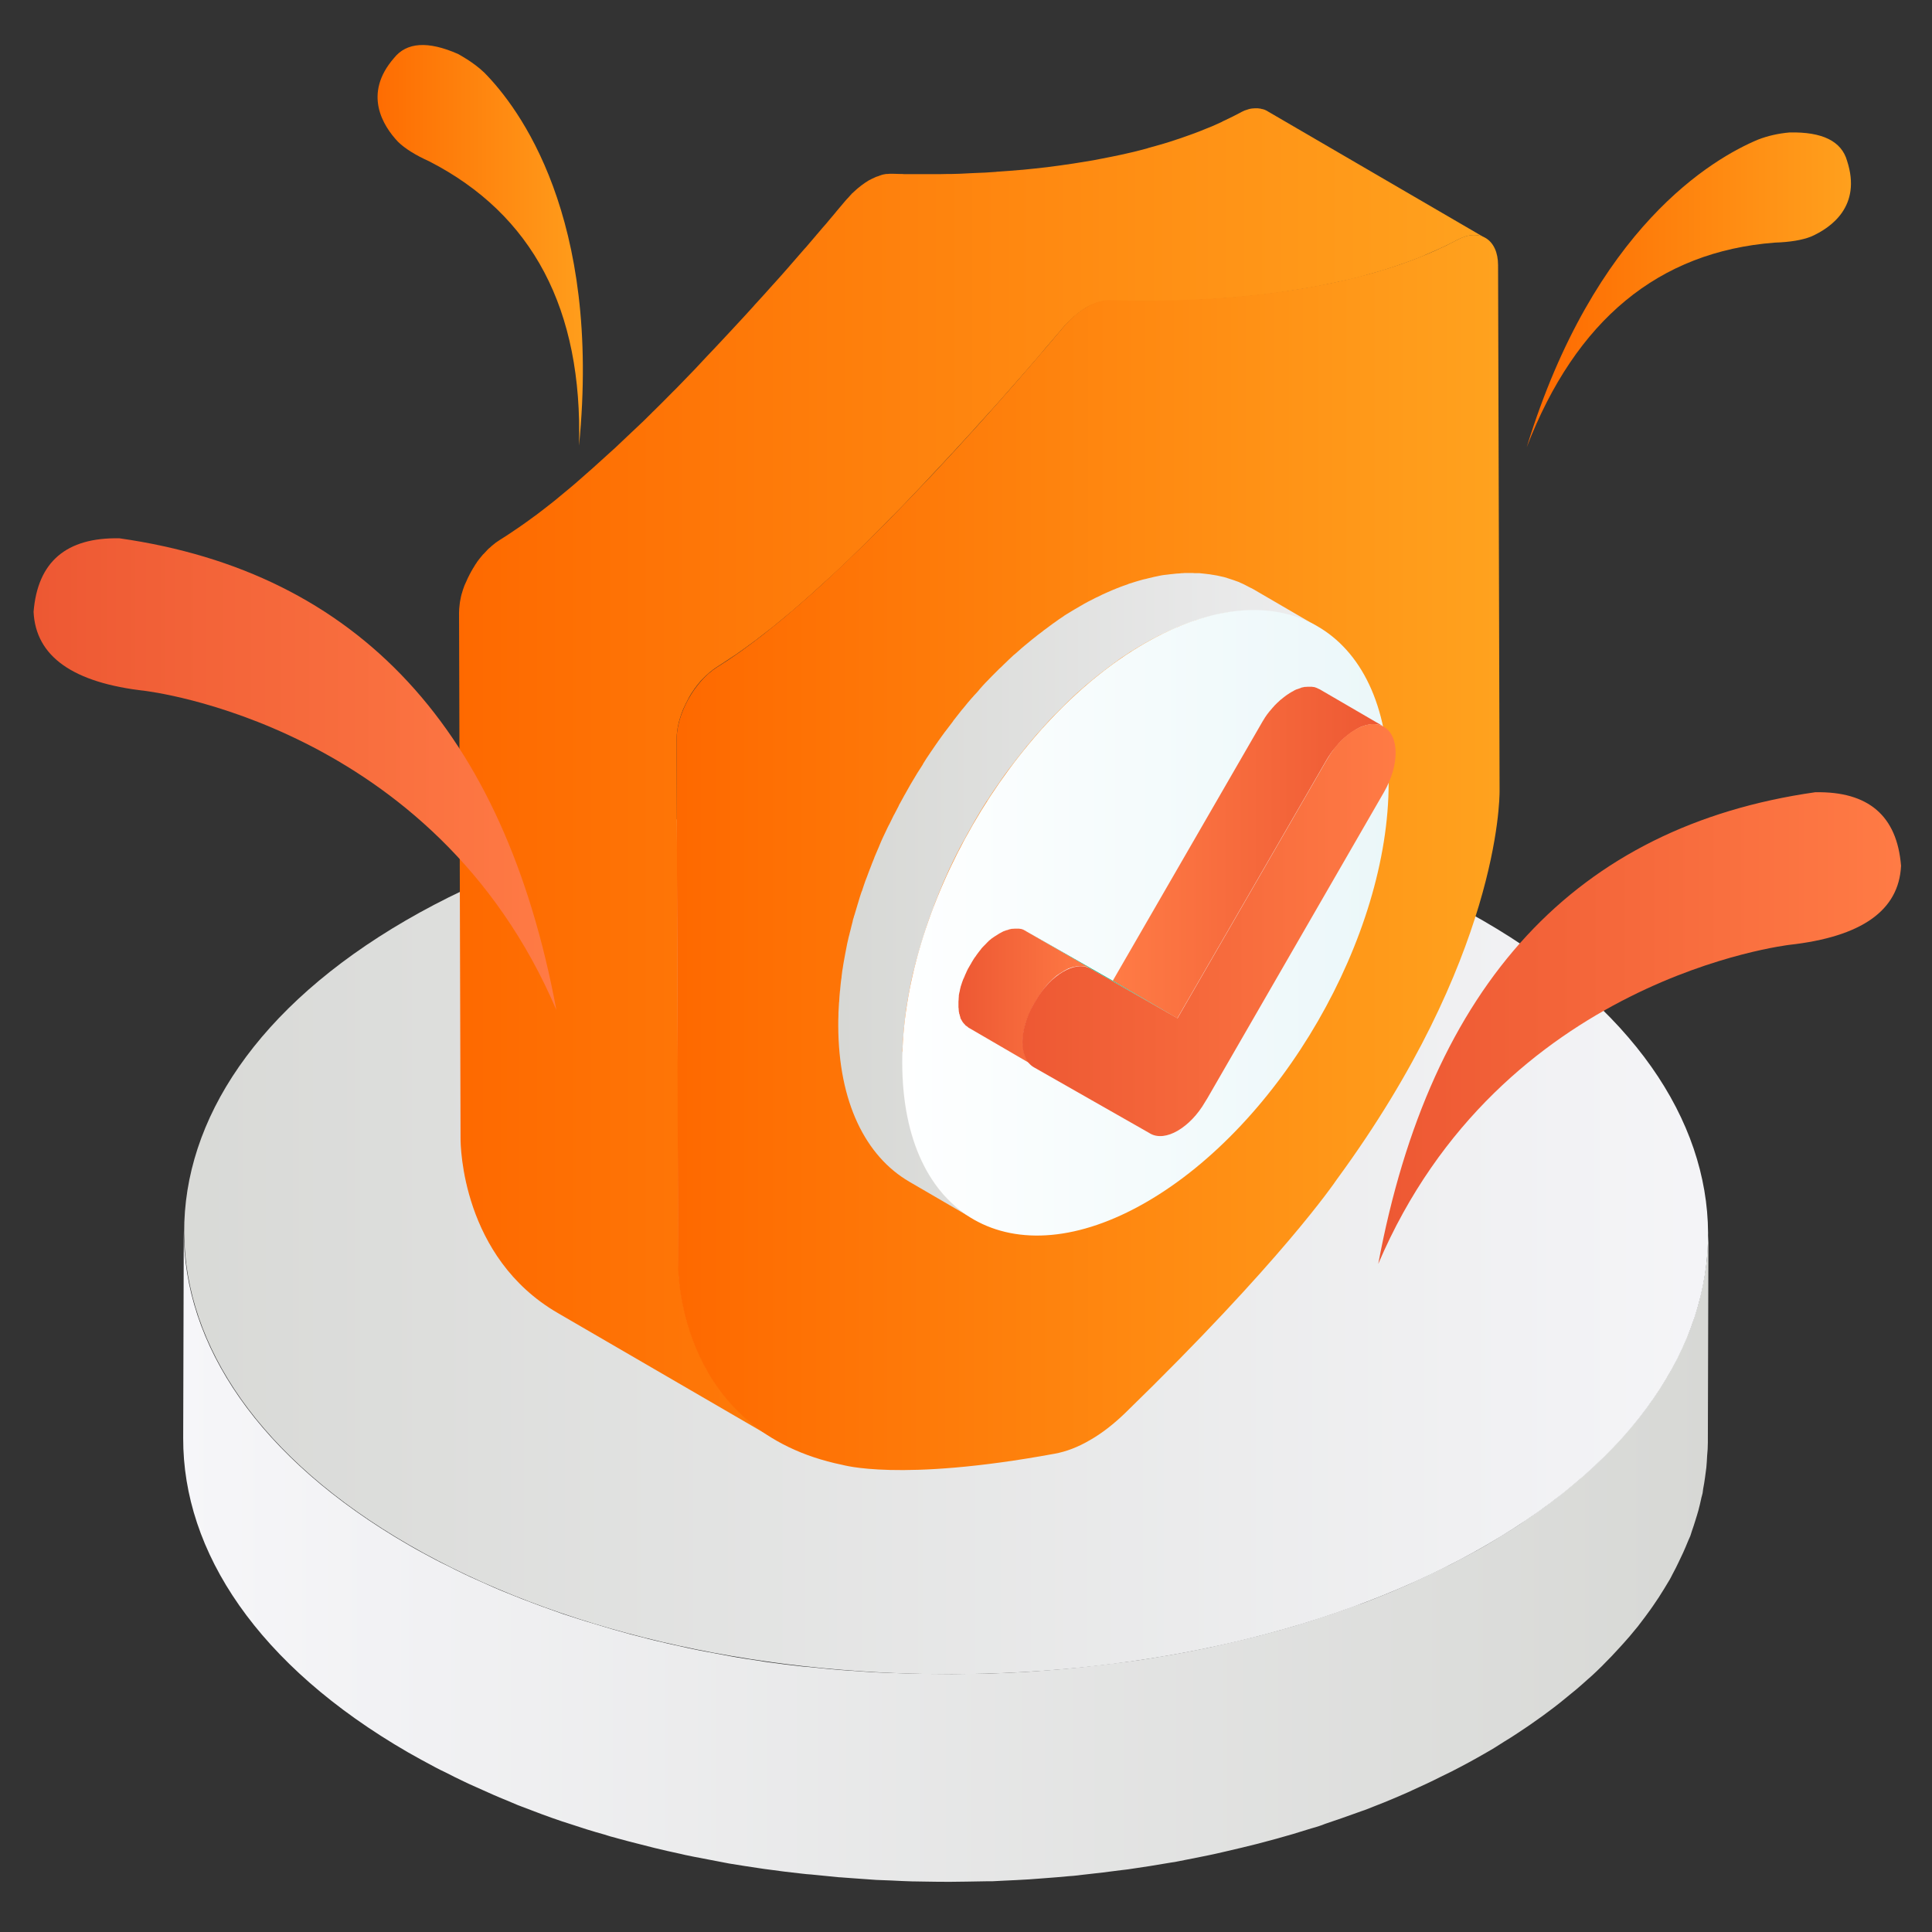<svg xmlns="http://www.w3.org/2000/svg" xmlns:xlink="http://www.w3.org/1999/xlink" fill="none" version="1.1" width="50" height="50" viewBox="0 0 50 50"><rect x="0" y="0" width="50" height="50" fill="#333333" stroke="none"/><defs><clipPath id="master_svg0_160_01428"><rect x="0" y="0" width="50" height="50" rx="0"/></clipPath><linearGradient x1="0" y1="0.5" x2="1" y2="0.5" id="master_svg1_160_02282"><stop offset="0%" stop-color="#FE6900" stop-opacity="1"/><stop offset="100%" stop-color="#FFA21E" stop-opacity="1"/></linearGradient><linearGradient x1="0" y1="0.5" x2="1" y2="0.5" id="master_svg2_160_01440"><stop offset="0%" stop-color="#F6F6F9" stop-opacity="1"/><stop offset="100%" stop-color="#D7D8D5" stop-opacity="1"/></linearGradient><linearGradient x1="-6.074649263609899e-7" y1="0.5" x2="1" y2="0.5" id="master_svg3_160_01443"><stop offset="0%" stop-color="#D7D8D5" stop-opacity="1"/><stop offset="100%" stop-color="#F6F6F9" stop-opacity="1"/></linearGradient><linearGradient x1="0" y1="0.5" x2="1" y2="0.5" id="master_svg4_160_02282"><stop offset="0%" stop-color="#FE6900" stop-opacity="1"/><stop offset="100%" stop-color="#FFA21E" stop-opacity="1"/></linearGradient><linearGradient x1="0" y1="0.5" x2="1" y2="0.5" id="master_svg5_160_02282"><stop offset="0%" stop-color="#FE6900" stop-opacity="1"/><stop offset="100%" stop-color="#FFA21E" stop-opacity="1"/></linearGradient><linearGradient x1="-0.001" y1="0.5" x2="1" y2="0.5" id="master_svg6_160_01369"><stop offset="0%" stop-color="#D7D8D5" stop-opacity="1"/><stop offset="100%" stop-color="#EDEDEE" stop-opacity="1"/></linearGradient><linearGradient x1="0" y1="0.5" x2="1" y2="0.5" id="master_svg7_160_01372"><stop offset="0%" stop-color="#FEFFFF" stop-opacity="1"/><stop offset="100%" stop-color="#EBF7F9" stop-opacity="1"/></linearGradient><linearGradient x1="0" y1="0.5" x2="1" y2="0.5" id="master_svg8_160_02372"><stop offset="0%" stop-color="#FF7B45" stop-opacity="1"/><stop offset="100%" stop-color="#ED5833" stop-opacity="1"/></linearGradient><linearGradient x1="-0.001" y1="0.501" x2="0.999" y2="0.501" id="master_svg9_160_01451"><stop offset="0%" stop-color="#00AB7E" stop-opacity="1"/><stop offset="100%" stop-color="#00C692" stop-opacity="1"/></linearGradient><linearGradient x1="0" y1="0.5" x2="1" y2="0.5" id="master_svga_160_02351"><stop offset="0%" stop-color="#ED5833" stop-opacity="1"/><stop offset="100%" stop-color="#FF7B45" stop-opacity="1"/></linearGradient><linearGradient x1="0" y1="0.5" x2="1" y2="0.5" id="master_svgb_160_02351"><stop offset="0%" stop-color="#ED5833" stop-opacity="1"/><stop offset="100%" stop-color="#FF7B45" stop-opacity="1"/></linearGradient><linearGradient x1="0" y1="0.5" x2="1" y2="0.5" id="master_svgc_160_02351"><stop offset="0%" stop-color="#ED5833" stop-opacity="1"/><stop offset="100%" stop-color="#FF7B45" stop-opacity="1"/></linearGradient><linearGradient x1="0" y1="0.5" x2="1" y2="0.5" id="master_svgd_160_02351"><stop offset="0%" stop-color="#ED5833" stop-opacity="1"/><stop offset="100%" stop-color="#FF7B45" stop-opacity="1"/></linearGradient><linearGradient x1="0" y1="0.5" x2="1" y2="0.5" id="master_svge_160_02282"><stop offset="0%" stop-color="#FE6900" stop-opacity="1"/><stop offset="100%" stop-color="#FFA21E" stop-opacity="1"/></linearGradient></defs><g clip-path="url(#master_svg0_160_01428)"><g><g><path d="M45.498,3.613C44.341,4.097,41.26,5.874,39.512,11.572Q41.421,6.631,45.928,6.279Q46.523,6.26,46.87,6.123C47.388,5.894,48.184,5.337,47.803,4.165Q47.588,3.399,46.313,3.428Q45.874,3.467,45.498,3.613Z" fill="url(#master_svg1_160_02282)" fill-opacity="1"/></g><g><g><g><path d="M44.19,32.31C44.185,32.407,44.18,32.51,44.17,32.607C44.16,32.695,44.15,32.778,44.136,32.866C44.121,32.964,44.107,33.062,44.087,33.159C44.072,33.247,44.053,33.335,44.033,33.418C44.014,33.516,43.989,33.608,43.965,33.706C43.941,33.794,43.916,33.882,43.887,33.965C43.857,34.062,43.828,34.155,43.794,34.253C43.765,34.336,43.731,34.424,43.696,34.507C43.657,34.604,43.613,34.707,43.569,34.805C43.53,34.888,43.496,34.971,43.452,35.054C43.403,35.151,43.355,35.249,43.301,35.352C43.242,35.454,43.189,35.562,43.125,35.664C43.11,35.688,43.096,35.713,43.081,35.737C42.988,35.889,42.891,36.035,42.788,36.187C42.769,36.216,42.749,36.24,42.73,36.27C42.627,36.416,42.515,36.562,42.398,36.709C42.378,36.738,42.354,36.763,42.329,36.792C42.227,36.919,42.119,37.046,42.007,37.168C41.978,37.202,41.948,37.236,41.914,37.271C41.782,37.417,41.646,37.559,41.504,37.7C41.48,37.725,41.45,37.749,41.426,37.778C41.318,37.886,41.201,37.988,41.089,38.091C40.996,38.174,40.903,38.257,40.806,38.34C40.718,38.418,40.625,38.491,40.532,38.564C40.43,38.647,40.327,38.726,40.225,38.809C40.127,38.882,40.029,38.955,39.932,39.028C39.824,39.106,39.712,39.185,39.6,39.263C39.497,39.336,39.39,39.404,39.287,39.478C39.17,39.556,39.048,39.629,38.931,39.702C38.779,39.795,38.633,39.888,38.477,39.98C38.184,40.151,37.876,40.312,37.568,40.474C37.481,40.518,37.388,40.562,37.3,40.605C37.061,40.723,36.816,40.84,36.567,40.952C36.484,40.991,36.401,41.03,36.318,41.064C35.996,41.206,35.669,41.338,35.337,41.465C35.278,41.489,35.22,41.509,35.156,41.528C34.873,41.631,34.59,41.733,34.302,41.826C34.185,41.865,34.063,41.904,33.945,41.943C33.784,41.992,33.628,42.041,33.467,42.09C33.33,42.129,33.193,42.168,33.057,42.207C32.896,42.251,32.73,42.295,32.564,42.339C32.427,42.373,32.29,42.407,32.149,42.441C31.982,42.48,31.812,42.519,31.646,42.559C31.509,42.588,31.367,42.622,31.231,42.651C31.06,42.686,30.889,42.72,30.713,42.754C30.581,42.778,30.449,42.803,30.317,42.827C29.946,42.891,29.575,42.954,29.199,43.003C29.146,43.013,29.092,43.018,29.043,43.022C28.716,43.066,28.389,43.105,28.062,43.14C27.935,43.154,27.813,43.164,27.686,43.179C27.476,43.198,27.261,43.218,27.051,43.232C26.919,43.242,26.782,43.252,26.65,43.262C26.431,43.276,26.211,43.286,25.986,43.296C25.859,43.301,25.737,43.306,25.61,43.311C25.42,43.315,25.225,43.32,25.034,43.32C24.902,43.32,24.766,43.325,24.634,43.325C24.429,43.325,24.224,43.32,24.019,43.32C23.897,43.32,23.774,43.32,23.652,43.315C23.467,43.311,23.281,43.301,23.091,43.296C22.959,43.291,22.822,43.286,22.691,43.281C22.49,43.271,22.29,43.257,22.085,43.242C21.968,43.232,21.851,43.228,21.733,43.218C21.489,43.198,21.25,43.174,21.006,43.149C20.933,43.14,20.859,43.135,20.786,43.13C20.469,43.096,20.156,43.057,19.844,43.013C19.795,43.008,19.741,42.998,19.692,42.988C19.424,42.949,19.155,42.91,18.892,42.861C18.779,42.842,18.672,42.817,18.56,42.798C18.355,42.759,18.149,42.725,17.949,42.681C17.842,42.661,17.739,42.637,17.632,42.612C17.407,42.563,17.188,42.515,16.968,42.461C16.846,42.432,16.724,42.402,16.602,42.368C16.401,42.319,16.201,42.266,16.001,42.207C15.889,42.178,15.776,42.144,15.664,42.109C15.352,42.017,15.039,41.924,14.731,41.821C14.678,41.802,14.619,41.787,14.565,41.768C14.214,41.646,13.867,41.519,13.525,41.387C13.384,41.333,13.247,41.274,13.11,41.221C13.003,41.177,12.891,41.133,12.783,41.084C12.627,41.016,12.476,40.947,12.324,40.879C12.227,40.835,12.124,40.791,12.026,40.742C11.86,40.664,11.699,40.581,11.533,40.498C11.45,40.459,11.372,40.42,11.289,40.376C11.05,40.249,10.811,40.122,10.576,39.985C6.689,37.739,4.746,34.795,4.756,31.851L4.741,37.217C4.731,40.161,6.675,43.105,10.562,45.352C10.796,45.483,11.03,45.615,11.274,45.742C11.353,45.786,11.436,45.825,11.519,45.864C11.68,45.947,11.846,46.03,12.012,46.108C12.109,46.157,12.212,46.201,12.31,46.245C12.461,46.313,12.612,46.382,12.769,46.45C12.876,46.499,12.988,46.543,13.096,46.587C13.203,46.631,13.306,46.675,13.408,46.719C13.442,46.733,13.477,46.743,13.511,46.758C13.853,46.89,14.199,47.021,14.551,47.139C14.605,47.158,14.663,47.173,14.717,47.192C15.024,47.295,15.332,47.393,15.649,47.48C15.703,47.495,15.752,47.515,15.806,47.529C15.864,47.544,15.928,47.559,15.986,47.578C16.187,47.632,16.382,47.686,16.582,47.734C16.704,47.764,16.826,47.798,16.948,47.827C17.168,47.881,17.388,47.93,17.612,47.978C17.695,47.998,17.778,48.018,17.861,48.032C17.886,48.037,17.905,48.042,17.93,48.047C18.13,48.086,18.335,48.125,18.54,48.164C18.652,48.184,18.76,48.208,18.872,48.228C19.141,48.271,19.409,48.315,19.683,48.354C19.727,48.359,19.775,48.369,19.819,48.374L19.824,48.374C20.137,48.418,20.449,48.457,20.767,48.491C20.84,48.501,20.913,48.506,20.986,48.511C21.231,48.535,21.475,48.56,21.719,48.584C21.724,48.584,21.729,48.584,21.738,48.584C21.846,48.594,21.953,48.599,22.061,48.608C22.266,48.623,22.471,48.638,22.676,48.652C22.808,48.657,22.94,48.662,23.066,48.667C23.257,48.677,23.442,48.686,23.633,48.691C23.648,48.691,23.662,48.691,23.677,48.691C23.784,48.696,23.887,48.691,23.994,48.696C24.199,48.701,24.404,48.701,24.609,48.701C24.746,48.701,24.878,48.696,25.015,48.696C25.205,48.691,25.4,48.691,25.591,48.686C25.625,48.686,25.664,48.686,25.698,48.686C25.786,48.682,25.879,48.677,25.967,48.672C26.187,48.662,26.411,48.652,26.631,48.638C26.763,48.628,26.899,48.618,27.031,48.608C27.241,48.594,27.456,48.574,27.666,48.555C27.739,48.55,27.813,48.545,27.891,48.535C27.944,48.53,27.993,48.52,28.047,48.516C28.374,48.481,28.701,48.442,29.028,48.398C29.082,48.394,29.136,48.384,29.19,48.379C29.566,48.325,29.937,48.267,30.303,48.203C30.337,48.198,30.371,48.193,30.405,48.188C30.503,48.169,30.601,48.149,30.698,48.13C30.869,48.096,31.045,48.061,31.216,48.027C31.357,47.998,31.494,47.969,31.636,47.935C31.802,47.895,31.973,47.856,32.139,47.817C32.275,47.783,32.417,47.749,32.554,47.715C32.72,47.671,32.881,47.627,33.047,47.583C33.184,47.544,33.32,47.505,33.457,47.466C33.618,47.417,33.779,47.368,33.936,47.319C34.004,47.3,34.077,47.28,34.146,47.256C34.194,47.241,34.243,47.222,34.292,47.202C34.58,47.104,34.868,47.007,35.147,46.904C35.205,46.885,35.264,46.86,35.327,46.841C35.659,46.714,35.986,46.582,36.309,46.44C36.392,46.406,36.475,46.367,36.558,46.328C36.807,46.216,37.051,46.103,37.29,45.981C37.378,45.937,37.471,45.894,37.559,45.85C37.866,45.693,38.174,45.527,38.467,45.356C38.55,45.308,38.628,45.264,38.706,45.215C38.779,45.171,38.848,45.122,38.921,45.078C39.043,45.005,39.165,44.927,39.282,44.849C39.39,44.78,39.492,44.707,39.595,44.639C39.707,44.561,39.819,44.482,39.927,44.404C40.024,44.331,40.122,44.258,40.22,44.185C40.322,44.106,40.43,44.023,40.527,43.94C40.62,43.867,40.708,43.789,40.801,43.716C40.899,43.633,40.991,43.55,41.084,43.467C41.123,43.433,41.162,43.398,41.201,43.364C41.279,43.296,41.348,43.223,41.421,43.154C41.445,43.13,41.475,43.105,41.499,43.076C41.641,42.935,41.777,42.793,41.909,42.646C41.939,42.612,41.973,42.578,42.002,42.544C42.114,42.422,42.222,42.295,42.324,42.168C42.349,42.139,42.368,42.114,42.393,42.085C42.402,42.07,42.412,42.061,42.422,42.046C42.524,41.914,42.627,41.777,42.72,41.646C42.739,41.616,42.759,41.592,42.778,41.563C42.881,41.416,42.979,41.265,43.071,41.113C43.086,41.089,43.101,41.064,43.115,41.04C43.149,40.981,43.184,40.928,43.218,40.869C43.247,40.82,43.267,40.771,43.291,40.728C43.345,40.63,43.394,40.532,43.442,40.43C43.482,40.347,43.521,40.264,43.56,40.181C43.604,40.083,43.648,39.98,43.687,39.883C43.706,39.839,43.726,39.795,43.745,39.751C43.76,39.712,43.77,39.668,43.784,39.629C43.818,39.536,43.848,39.438,43.877,39.346C43.906,39.258,43.931,39.17,43.955,39.087C43.98,38.989,44.004,38.896,44.024,38.799C44.033,38.745,44.053,38.696,44.063,38.643C44.067,38.608,44.072,38.574,44.077,38.535C44.097,38.438,44.111,38.34,44.126,38.237C44.136,38.149,44.15,38.066,44.16,37.979C44.17,37.881,44.175,37.778,44.18,37.681C44.185,37.622,44.19,37.563,44.194,37.505C44.194,37.446,44.199,37.388,44.199,37.334L44.214,31.968C44.204,32.075,44.199,32.192,44.19,32.31Z" fill="url(#master_svg2_160_01440)" fill-opacity="1"/></g><g><path d="M38.384,23.828C46.108,28.291,46.152,35.523,38.476,39.981C30.801,44.443,18.315,44.443,10.586,39.981C2.861,35.518,2.822,28.286,10.498,23.823C18.174,19.365,30.659,19.365,38.384,23.828Z" fill="url(#master_svg3_160_01443)" fill-opacity="1"/></g></g></g><g><g><g><path d="M37.349,6.392C37.476,6.333,37.598,6.27,37.72,6.206C37.783,6.172,37.847,6.147,37.905,6.128C37.915,6.123,37.925,6.123,37.935,6.118C37.998,6.099,38.057,6.089,38.115,6.084L38.12,6.084C38.179,6.079,38.232,6.084,38.286,6.099C38.291,6.099,38.296,6.099,38.296,6.103C38.35,6.118,38.398,6.133,38.442,6.162L32.808,2.881Q32.803,2.881,32.803,2.876C32.783,2.866,32.764,2.856,32.744,2.847C32.725,2.837,32.705,2.832,32.686,2.827C32.676,2.822,32.666,2.822,32.656,2.822C32.651,2.822,32.646,2.822,32.646,2.817C32.637,2.817,32.632,2.812,32.622,2.812C32.603,2.808,32.578,2.808,32.554,2.803C32.529,2.803,32.505,2.803,32.48,2.803L32.476,2.803L32.471,2.803C32.446,2.803,32.427,2.808,32.402,2.808C32.373,2.812,32.339,2.817,32.31,2.827C32.305,2.827,32.3,2.832,32.295,2.832C32.285,2.837,32.275,2.837,32.266,2.842C32.241,2.852,32.212,2.856,32.187,2.871C32.153,2.886,32.114,2.905,32.08,2.925C31.958,2.988,31.836,3.052,31.709,3.11C31.675,3.125,31.641,3.14,31.611,3.159C31.499,3.208,31.392,3.262,31.274,3.306C31.26,3.311,31.245,3.32,31.226,3.325C30.996,3.423,30.757,3.506,30.518,3.589C30.498,3.594,30.478,3.603,30.459,3.608C30.229,3.687,29.995,3.755,29.761,3.818C29.741,3.823,29.717,3.828,29.697,3.838C29.556,3.877,29.419,3.911,29.277,3.945C29.248,3.95,29.219,3.96,29.189,3.965C29.067,3.994,28.95,4.019,28.828,4.043C28.799,4.048,28.765,4.058,28.735,4.062C28.594,4.092,28.452,4.116,28.311,4.145C28.281,4.15,28.252,4.155,28.223,4.16C28.101,4.18,27.983,4.199,27.861,4.219C27.832,4.224,27.803,4.228,27.773,4.233C27.559,4.268,27.349,4.292,27.139,4.321C27.129,4.321,27.114,4.326,27.104,4.326C26.885,4.351,26.665,4.375,26.455,4.395C26.45,4.395,26.45,4.395,26.445,4.395C26.235,4.414,26.03,4.429,25.825,4.443C25.811,4.443,25.796,4.443,25.776,4.448C25.586,4.463,25.405,4.473,25.225,4.478C25.195,4.478,25.161,4.482,25.132,4.482C25.068,4.487,25,4.487,24.936,4.492C24.902,4.492,24.863,4.497,24.829,4.497C24.766,4.497,24.702,4.502,24.639,4.502C24.609,4.502,24.575,4.502,24.546,4.502C24.463,4.502,24.385,4.507,24.307,4.507C24.297,4.507,24.287,4.507,24.277,4.507C24.189,4.507,24.106,4.507,24.023,4.507C23.999,4.507,23.975,4.507,23.945,4.507C23.892,4.507,23.833,4.507,23.779,4.507C23.75,4.507,23.721,4.507,23.691,4.507C23.643,4.507,23.599,4.507,23.55,4.507C23.525,4.507,23.496,4.507,23.472,4.507C23.423,4.507,23.379,4.507,23.335,4.502C23.315,4.502,23.296,4.502,23.276,4.502C23.213,4.502,23.154,4.497,23.101,4.497C23.076,4.497,23.057,4.497,23.032,4.497C23.013,4.497,22.993,4.502,22.969,4.502C22.959,4.502,22.954,4.502,22.944,4.502Q22.939,4.502,22.935,4.502C22.895,4.507,22.856,4.517,22.817,4.526C22.812,4.526,22.812,4.531,22.808,4.531C22.783,4.536,22.764,4.546,22.739,4.556C22.715,4.565,22.69,4.57,22.666,4.58Q22.661,4.58,22.656,4.585C22.598,4.609,22.544,4.639,22.485,4.668C22.422,4.707,22.353,4.751,22.29,4.8C22.27,4.814,22.256,4.829,22.236,4.844C22.183,4.883,22.134,4.932,22.085,4.976C22.075,4.985,22.065,4.995,22.051,5.005C22.046,5.01,22.041,5.015,22.036,5.024C22.012,5.049,21.992,5.068,21.973,5.093C21.953,5.112,21.934,5.137,21.914,5.156C21.899,5.171,21.89,5.186,21.875,5.2C21.816,5.269,21.753,5.347,21.685,5.425C21.665,5.449,21.641,5.474,21.621,5.503C21.572,5.562,21.519,5.625,21.465,5.688C21.44,5.718,21.416,5.747,21.392,5.776C21.313,5.864,21.235,5.957,21.152,6.055C21.143,6.064,21.133,6.074,21.123,6.089C21.05,6.177,20.972,6.265,20.894,6.357C20.869,6.387,20.845,6.416,20.82,6.44C20.703,6.572,20.581,6.714,20.459,6.855C20.449,6.87,20.435,6.88,20.425,6.895C20.303,7.036,20.176,7.178,20.044,7.324C20.024,7.344,20.01,7.363,19.99,7.383C19.858,7.529,19.722,7.686,19.58,7.837C19.551,7.866,19.526,7.895,19.497,7.93C19.355,8.086,19.214,8.242,19.067,8.398C19.043,8.423,19.019,8.452,18.994,8.477C18.838,8.643,18.687,8.809,18.525,8.979L18.521,8.984C18.364,9.15,18.203,9.316,18.047,9.487C18.022,9.517,17.993,9.541,17.969,9.57C17.813,9.731,17.656,9.893,17.5,10.054C17.471,10.083,17.437,10.117,17.407,10.146C17.246,10.308,17.085,10.474,16.924,10.63C16.899,10.654,16.875,10.674,16.855,10.698C16.719,10.835,16.582,10.967,16.44,11.099C16.416,11.123,16.387,11.147,16.362,11.172C16.211,11.313,16.064,11.455,15.913,11.597C15.879,11.626,15.85,11.655,15.815,11.685C15.508,11.968,15.2,12.241,14.902,12.5C14.868,12.529,14.839,12.554,14.805,12.583C14.658,12.705,14.512,12.827,14.37,12.944C14.346,12.964,14.321,12.983,14.302,12.998C14.17,13.105,14.038,13.203,13.911,13.301C13.887,13.32,13.862,13.34,13.838,13.355C13.696,13.457,13.56,13.56,13.423,13.652C13.394,13.672,13.364,13.691,13.335,13.711C13.198,13.804,13.062,13.897,12.925,13.98C12.861,14.019,12.798,14.067,12.734,14.121C12.715,14.136,12.7,14.155,12.681,14.17C12.656,14.189,12.632,14.209,12.612,14.233C12.588,14.258,12.563,14.287,12.539,14.312C12.529,14.321,12.52,14.331,12.51,14.341C12.505,14.346,12.5,14.351,12.495,14.355C12.466,14.39,12.437,14.424,12.407,14.463C12.388,14.492,12.363,14.517,12.344,14.546C12.344,14.551,12.339,14.551,12.339,14.556C12.339,14.561,12.334,14.561,12.334,14.565C12.31,14.595,12.29,14.629,12.271,14.663C12.251,14.692,12.231,14.727,12.212,14.761C12.207,14.771,12.197,14.785,12.192,14.795C12.187,14.8,12.187,14.805,12.183,14.814C12.173,14.829,12.168,14.844,12.158,14.858C12.144,14.893,12.124,14.922,12.109,14.956C12.095,14.99,12.08,15.02,12.065,15.054Q12.065,15.059,12.061,15.063C12.061,15.068,12.056,15.068,12.056,15.073C12.046,15.098,12.031,15.127,12.021,15.151C12.007,15.186,11.997,15.22,11.982,15.259C11.978,15.278,11.968,15.303,11.963,15.322C11.963,15.327,11.958,15.337,11.958,15.342C11.953,15.352,11.953,15.361,11.948,15.371C11.938,15.415,11.924,15.454,11.919,15.498C11.914,15.522,11.909,15.552,11.904,15.576C11.904,15.591,11.899,15.601,11.899,15.615C11.899,15.625,11.895,15.64,11.895,15.649C11.885,15.723,11.88,15.791,11.88,15.859L11.919,29.468C11.919,29.648,11.953,32.539,14.434,33.98L20.073,37.256C17.593,35.815,17.559,32.92,17.559,32.744L17.51,19.141C17.51,19.063,17.515,18.98,17.529,18.897C17.529,18.882,17.534,18.872,17.534,18.857C17.549,18.779,17.563,18.701,17.588,18.623C17.588,18.618,17.593,18.608,17.593,18.604C17.617,18.521,17.646,18.438,17.681,18.355C17.681,18.35,17.686,18.35,17.686,18.345C17.72,18.262,17.764,18.179,17.808,18.096C17.813,18.091,17.813,18.086,17.817,18.076C17.861,17.993,17.91,17.915,17.964,17.842C17.964,17.837,17.969,17.837,17.969,17.832C18.022,17.759,18.076,17.69,18.135,17.622C18.145,17.612,18.154,17.603,18.164,17.593C18.213,17.544,18.257,17.495,18.311,17.451C18.33,17.437,18.345,17.417,18.364,17.402C18.428,17.349,18.491,17.3,18.555,17.261C18.687,17.178,18.823,17.085,18.965,16.992C18.994,16.973,19.023,16.953,19.053,16.934C19.189,16.841,19.326,16.738,19.468,16.636C19.492,16.616,19.517,16.597,19.541,16.582C19.668,16.484,19.8,16.382,19.932,16.279C19.956,16.26,19.98,16.24,20,16.226C20.146,16.108,20.288,15.986,20.439,15.864C20.474,15.835,20.503,15.811,20.537,15.781C20.84,15.522,21.143,15.249,21.45,14.966C21.484,14.937,21.514,14.907,21.548,14.878C21.699,14.736,21.851,14.595,21.997,14.453C22.021,14.429,22.046,14.404,22.07,14.38C22.207,14.248,22.349,14.111,22.485,13.975C22.5,13.96,22.519,13.945,22.534,13.926C22.544,13.921,22.549,13.911,22.554,13.906C22.715,13.745,22.876,13.584,23.037,13.418C23.066,13.389,23.096,13.355,23.13,13.325C23.291,13.164,23.447,13.003,23.603,12.837C23.628,12.813,23.652,12.783,23.677,12.759C23.838,12.588,23.999,12.422,24.155,12.251C24.316,12.08,24.473,11.914,24.629,11.743C24.653,11.719,24.678,11.694,24.697,11.67C24.844,11.514,24.985,11.353,25.127,11.201C25.156,11.172,25.181,11.143,25.21,11.108C25.352,10.952,25.488,10.801,25.62,10.654C25.64,10.635,25.654,10.615,25.674,10.596C25.806,10.449,25.933,10.308,26.055,10.166C26.064,10.151,26.079,10.142,26.089,10.127C26.216,9.985,26.338,9.844,26.455,9.712C26.465,9.697,26.479,9.683,26.489,9.673C26.499,9.658,26.514,9.648,26.523,9.634C26.606,9.536,26.689,9.443,26.768,9.351C26.772,9.346,26.777,9.341,26.782,9.336C26.87,9.238,26.948,9.141,27.026,9.048C27.046,9.023,27.065,8.999,27.085,8.979C27.144,8.911,27.197,8.848,27.251,8.784C27.27,8.76,27.295,8.735,27.314,8.711C27.383,8.633,27.446,8.555,27.505,8.486C27.539,8.447,27.568,8.413,27.603,8.379C27.622,8.354,27.646,8.33,27.666,8.311C27.681,8.296,27.7,8.281,27.715,8.267C27.764,8.218,27.817,8.174,27.866,8.135C27.886,8.12,27.9,8.105,27.92,8.091C27.983,8.042,28.052,7.998,28.115,7.959C28.174,7.925,28.228,7.9,28.286,7.876C28.315,7.866,28.34,7.856,28.369,7.847C28.394,7.837,28.413,7.827,28.437,7.822C28.481,7.808,28.53,7.798,28.574,7.793C28.584,7.793,28.589,7.793,28.599,7.793C28.643,7.788,28.686,7.783,28.73,7.788C28.784,7.788,28.848,7.793,28.906,7.793C28.926,7.793,28.945,7.793,28.965,7.793C29.009,7.793,29.053,7.793,29.102,7.798C29.126,7.798,29.155,7.798,29.18,7.798C29.224,7.798,29.272,7.798,29.321,7.798C29.351,7.798,29.38,7.798,29.409,7.798C29.463,7.798,29.517,7.798,29.575,7.798C29.6,7.798,29.624,7.798,29.653,7.798C29.736,7.798,29.819,7.798,29.907,7.798C29.917,7.798,29.927,7.798,29.936,7.798C30.015,7.798,30.093,7.798,30.176,7.793C30.205,7.793,30.239,7.793,30.269,7.793C30.332,7.793,30.395,7.788,30.459,7.788C30.493,7.788,30.532,7.788,30.566,7.783C30.63,7.783,30.693,7.778,30.762,7.773C30.786,7.773,30.811,7.773,30.83,7.769C30.84,7.769,30.845,7.769,30.854,7.769C31.035,7.759,31.216,7.749,31.406,7.739C31.421,7.739,31.436,7.739,31.455,7.734C31.655,7.72,31.86,7.705,32.075,7.686C32.08,7.686,32.08,7.686,32.085,7.686C32.3,7.666,32.515,7.642,32.734,7.617C32.744,7.617,32.759,7.612,32.769,7.612C32.978,7.588,33.188,7.559,33.403,7.524C33.413,7.524,33.423,7.524,33.428,7.52C33.447,7.515,33.467,7.515,33.486,7.51C33.608,7.49,33.726,7.471,33.848,7.451C33.877,7.446,33.906,7.441,33.936,7.437C34.077,7.412,34.219,7.383,34.36,7.353C34.39,7.349,34.424,7.339,34.453,7.334C34.575,7.31,34.692,7.28,34.814,7.256C34.844,7.251,34.873,7.241,34.902,7.236C35.044,7.202,35.186,7.168,35.322,7.129C35.332,7.124,35.347,7.124,35.356,7.119C35.366,7.114,35.376,7.114,35.386,7.109C35.62,7.046,35.854,6.978,36.084,6.899C36.103,6.895,36.123,6.885,36.143,6.88C36.382,6.797,36.621,6.714,36.851,6.616C36.855,6.616,36.855,6.616,36.86,6.611C36.875,6.606,36.885,6.602,36.899,6.592C37.012,6.543,37.124,6.494,37.236,6.445C37.28,6.426,37.314,6.406,37.349,6.392Z" fill="url(#master_svg4_160_02282)" fill-opacity="1"/></g><g><path d="M21.797,37.91C17.598,37.046,17.549,32.969,17.549,32.754L17.51,19.14C17.51,18.472,17.979,17.627,18.56,17.265C21.533,15.425,25.908,10.381,27.51,8.476C27.7,8.247,27.915,8.066,28.125,7.944C28.335,7.822,28.55,7.759,28.74,7.768C30.347,7.822,34.741,7.803,37.715,6.206C38.296,5.893,38.77,6.196,38.77,6.865L38.809,20.474C38.809,20.688,38.784,24.809,34.604,30.513C34.531,30.62,33.149,32.651,29.121,36.567C28.823,36.855,28.516,37.095,28.208,37.27C27.9,37.451,27.593,37.568,27.295,37.622C23.262,38.364,21.797,37.905,21.797,37.91Z" fill="url(#master_svg5_160_02282)" fill-opacity="1"/></g></g></g><g><g><path d="M23.354,27.188C23.359,27.1,23.364,27.012,23.369,26.919C23.369,26.904,23.369,26.89,23.374,26.87C23.379,26.787,23.389,26.704,23.394,26.621C23.394,26.606,23.394,26.597,23.398,26.582C23.408,26.489,23.418,26.401,23.428,26.309C23.433,26.284,23.433,26.26,23.437,26.235C23.442,26.196,23.447,26.152,23.452,26.113C23.457,26.084,23.462,26.055,23.467,26.025C23.472,25.986,23.481,25.942,23.486,25.903C23.491,25.874,23.496,25.85,23.501,25.82C23.511,25.776,23.516,25.732,23.525,25.689C23.53,25.664,23.535,25.635,23.54,25.61C23.55,25.562,23.56,25.508,23.569,25.459C23.574,25.44,23.579,25.42,23.579,25.4C23.584,25.381,23.589,25.361,23.594,25.342C23.604,25.298,23.613,25.254,23.623,25.21C23.628,25.186,23.633,25.161,23.643,25.137C23.652,25.098,23.662,25.059,23.672,25.02C23.677,24.995,23.687,24.966,23.691,24.941C23.701,24.907,23.711,24.868,23.721,24.834C23.726,24.805,23.735,24.78,23.745,24.751C23.755,24.722,23.76,24.688,23.77,24.658C23.794,24.565,23.823,24.473,23.853,24.38C23.857,24.365,23.862,24.346,23.867,24.331C23.896,24.243,23.921,24.155,23.95,24.067C23.955,24.058,23.96,24.043,23.96,24.033C23.989,23.945,24.019,23.857,24.048,23.774C24.058,23.755,24.062,23.731,24.072,23.711C24.102,23.633,24.131,23.555,24.16,23.477C24.165,23.467,24.17,23.457,24.17,23.442C24.204,23.359,24.233,23.276,24.268,23.193C24.277,23.174,24.287,23.149,24.292,23.13C24.321,23.062,24.351,22.993,24.38,22.92C24.385,22.905,24.395,22.886,24.399,22.871C24.434,22.788,24.473,22.71,24.507,22.627C24.517,22.607,24.526,22.588,24.531,22.573C24.561,22.51,24.59,22.441,24.624,22.378C24.634,22.358,24.644,22.334,24.653,22.315C24.692,22.236,24.731,22.153,24.771,22.075C24.775,22.065,24.78,22.061,24.785,22.051C24.819,21.978,24.858,21.909,24.897,21.836C24.907,21.816,24.922,21.792,24.932,21.773C24.971,21.704,25.005,21.636,25.044,21.567C25.049,21.558,25.059,21.543,25.063,21.533C25.107,21.455,25.151,21.377,25.195,21.299C25.205,21.279,25.22,21.26,25.229,21.24C25.269,21.172,25.308,21.108,25.347,21.04C25.356,21.025,25.366,21.006,25.376,20.991C25.425,20.913,25.474,20.835,25.522,20.757C25.532,20.742,25.542,20.723,25.557,20.708C25.601,20.635,25.649,20.566,25.693,20.498C25.703,20.483,25.713,20.469,25.723,20.454C25.776,20.376,25.83,20.298,25.884,20.22C25.894,20.205,25.908,20.186,25.918,20.171C25.977,20.083,26.04,20,26.104,19.912Q26.104,19.907,26.108,19.907C26.172,19.824,26.235,19.741,26.299,19.658C26.309,19.644,26.323,19.629,26.333,19.614C26.406,19.522,26.479,19.429,26.553,19.336C26.562,19.321,26.572,19.307,26.587,19.297C26.66,19.204,26.738,19.116,26.812,19.028C26.826,19.014,26.841,18.994,26.855,18.98C26.89,18.94,26.924,18.901,26.963,18.862C26.978,18.843,26.997,18.823,27.012,18.804C27.061,18.75,27.104,18.701,27.153,18.648C27.158,18.643,27.163,18.638,27.168,18.633C27.222,18.574,27.275,18.521,27.329,18.467C27.344,18.452,27.363,18.433,27.378,18.418C27.417,18.379,27.451,18.34,27.49,18.306C27.515,18.281,27.544,18.257,27.568,18.228C27.583,18.213,27.603,18.193,27.617,18.179C27.651,18.149,27.681,18.115,27.715,18.086C27.729,18.071,27.739,18.062,27.754,18.047C27.798,18.003,27.847,17.964,27.891,17.92C27.9,17.915,27.905,17.905,27.915,17.9C27.954,17.866,27.993,17.832,28.032,17.798C28.047,17.783,28.066,17.769,28.081,17.754C28.11,17.73,28.145,17.7,28.174,17.676C28.193,17.661,28.208,17.647,28.228,17.632C28.257,17.607,28.286,17.583,28.315,17.559C28.335,17.544,28.354,17.529,28.369,17.515C28.398,17.49,28.433,17.466,28.462,17.441C28.477,17.427,28.496,17.417,28.511,17.402C28.55,17.373,28.589,17.344,28.628,17.315C28.638,17.305,28.647,17.3,28.657,17.29C28.706,17.256,28.755,17.217,28.804,17.183C28.818,17.173,28.833,17.163,28.843,17.153C28.877,17.129,28.916,17.105,28.95,17.075C28.97,17.061,28.984,17.051,29.004,17.036C29.033,17.017,29.067,16.992,29.102,16.973C29.121,16.958,29.141,16.948,29.16,16.934C29.189,16.914,29.224,16.895,29.253,16.87C29.272,16.86,29.292,16.846,29.312,16.836C29.346,16.816,29.38,16.792,29.414,16.773C29.429,16.763,29.448,16.753,29.463,16.743C29.512,16.714,29.565,16.685,29.614,16.655C29.683,16.616,29.746,16.582,29.814,16.543C29.834,16.533,29.854,16.523,29.873,16.514C29.922,16.484,29.976,16.46,30.024,16.436C30.044,16.426,30.059,16.416,30.078,16.411C30.142,16.377,30.21,16.348,30.273,16.318C30.283,16.314,30.293,16.309,30.308,16.304C30.361,16.279,30.415,16.255,30.474,16.231C30.493,16.221,30.518,16.211,30.537,16.206C30.576,16.191,30.61,16.177,30.649,16.162C30.669,16.152,30.693,16.148,30.713,16.138C30.757,16.123,30.796,16.108,30.84,16.094C30.854,16.089,30.874,16.084,30.889,16.074C30.947,16.055,31.001,16.035,31.06,16.021C31.069,16.016,31.079,16.016,31.094,16.011C31.138,15.996,31.187,15.982,31.23,15.972C31.26,15.962,31.284,15.957,31.313,15.952C31.333,15.947,31.353,15.942,31.372,15.938C31.401,15.933,31.431,15.923,31.46,15.918C31.479,15.913,31.499,15.908,31.514,15.903C31.548,15.899,31.582,15.889,31.611,15.884C31.626,15.879,31.641,15.879,31.655,15.874C31.704,15.864,31.748,15.859,31.797,15.85C31.802,15.85,31.802,15.85,31.807,15.85C31.851,15.845,31.89,15.84,31.929,15.835C31.943,15.835,31.958,15.83,31.973,15.83C32.002,15.825,32.031,15.825,32.061,15.82C32.075,15.82,32.095,15.815,32.109,15.815C32.139,15.815,32.168,15.811,32.197,15.811C32.212,15.811,32.227,15.811,32.241,15.806C32.28,15.806,32.314,15.801,32.354,15.801C32.358,15.801,32.363,15.801,32.368,15.801C32.412,15.801,32.451,15.801,32.49,15.801C32.5,15.801,32.515,15.801,32.524,15.801C32.554,15.801,32.583,15.801,32.612,15.806C32.627,15.806,32.637,15.806,32.651,15.806C32.671,15.806,32.686,15.806,32.705,15.811C32.754,15.815,32.798,15.82,32.847,15.825C32.861,15.825,32.871,15.83,32.886,15.83C32.939,15.835,32.998,15.845,33.052,15.855C33.062,15.855,33.076,15.859,33.086,15.859C33.13,15.869,33.174,15.874,33.213,15.884C33.228,15.889,33.242,15.889,33.257,15.894C33.311,15.908,33.359,15.918,33.413,15.933C33.418,15.933,33.423,15.938,33.428,15.938C33.477,15.952,33.521,15.967,33.564,15.982C33.579,15.986,33.594,15.991,33.608,15.996C33.647,16.011,33.687,16.025,33.73,16.04C33.74,16.045,33.75,16.05,33.76,16.05C33.809,16.069,33.853,16.094,33.901,16.113C33.911,16.118,33.926,16.123,33.936,16.133C33.975,16.152,34.009,16.172,34.048,16.191C34.067,16.201,34.087,16.211,34.106,16.221L32.437,15.249C32.427,15.244,32.412,15.234,32.402,15.23C32.393,15.225,32.388,15.22,32.378,15.22C32.344,15.2,32.305,15.181,32.266,15.161C32.256,15.156,32.241,15.151,32.231,15.142C32.183,15.117,32.139,15.098,32.09,15.078Q32.085,15.078,32.085,15.073C32.08,15.068,32.07,15.068,32.065,15.064C32.026,15.049,31.987,15.034,31.943,15.02C31.929,15.015,31.914,15.01,31.899,15.005C31.855,14.99,31.807,14.976,31.763,14.961C31.758,14.961,31.758,14.961,31.753,14.956C31.704,14.941,31.65,14.927,31.597,14.917C31.582,14.912,31.567,14.912,31.553,14.907C31.509,14.898,31.47,14.888,31.426,14.883C31.416,14.883,31.411,14.878,31.401,14.878C31.396,14.878,31.396,14.878,31.392,14.878C31.338,14.868,31.284,14.858,31.226,14.854C31.211,14.854,31.201,14.849,31.187,14.849C31.143,14.844,31.094,14.839,31.045,14.834C31.035,14.834,31.025,14.834,31.021,14.834C31.011,14.834,31.006,14.834,30.996,14.834C30.981,14.834,30.972,14.834,30.957,14.834C30.928,14.834,30.898,14.834,30.869,14.829C30.859,14.829,30.845,14.829,30.835,14.829C30.796,14.829,30.752,14.829,30.713,14.829C30.708,14.829,30.703,14.829,30.698,14.829C30.669,14.829,30.64,14.829,30.605,14.834C30.601,14.834,30.591,14.834,30.586,14.834C30.571,14.834,30.557,14.834,30.542,14.839C30.513,14.839,30.483,14.844,30.454,14.844C30.439,14.844,30.42,14.849,30.405,14.849C30.376,14.854,30.347,14.854,30.317,14.858C30.303,14.858,30.288,14.863,30.273,14.863C30.234,14.868,30.19,14.873,30.151,14.878C30.146,14.878,30.146,14.878,30.142,14.878C30.093,14.883,30.049,14.893,30,14.902C29.985,14.907,29.971,14.907,29.956,14.912C29.922,14.917,29.888,14.927,29.858,14.932C29.839,14.937,29.819,14.941,29.805,14.946C29.775,14.951,29.746,14.961,29.717,14.966C29.697,14.971,29.678,14.976,29.658,14.981C29.639,14.985,29.614,14.99,29.595,14.995C29.59,14.995,29.585,15,29.575,15C29.531,15.015,29.482,15.024,29.438,15.039C29.429,15.044,29.419,15.044,29.404,15.049C29.346,15.068,29.292,15.083,29.233,15.103C29.219,15.107,29.199,15.112,29.185,15.122C29.146,15.137,29.102,15.151,29.058,15.166C29.038,15.176,29.014,15.181,28.994,15.19C28.955,15.205,28.921,15.22,28.882,15.234C28.872,15.239,28.857,15.244,28.848,15.249C28.838,15.254,28.828,15.259,28.818,15.259C28.765,15.283,28.711,15.308,28.652,15.332C28.643,15.337,28.633,15.342,28.618,15.347C28.555,15.376,28.486,15.405,28.423,15.44C28.403,15.449,28.389,15.459,28.369,15.464C28.32,15.488,28.267,15.518,28.218,15.542C28.198,15.552,28.179,15.562,28.159,15.571C28.091,15.606,28.027,15.645,27.959,15.684C27.91,15.713,27.856,15.742,27.808,15.772C27.793,15.781,27.773,15.791,27.759,15.801C27.725,15.82,27.69,15.845,27.656,15.864C27.637,15.874,27.617,15.889,27.598,15.899C27.568,15.918,27.534,15.938,27.505,15.962C27.485,15.977,27.466,15.986,27.446,16.001C27.412,16.021,27.383,16.045,27.354,16.065C27.334,16.079,27.319,16.089,27.3,16.104C27.266,16.128,27.227,16.152,27.192,16.182C27.178,16.191,27.163,16.201,27.153,16.211C27.104,16.245,27.056,16.284,27.007,16.318C26.997,16.328,26.987,16.333,26.978,16.343C26.938,16.372,26.899,16.401,26.86,16.431C26.846,16.445,26.826,16.455,26.812,16.47C26.782,16.494,26.748,16.519,26.719,16.543C26.699,16.558,26.685,16.572,26.665,16.587C26.636,16.611,26.606,16.636,26.577,16.66C26.558,16.675,26.543,16.69,26.523,16.704C26.494,16.729,26.46,16.758,26.431,16.782C26.416,16.797,26.396,16.812,26.382,16.826C26.343,16.86,26.304,16.895,26.265,16.929C26.255,16.934,26.25,16.943,26.24,16.948C26.196,16.992,26.147,17.031,26.104,17.075C26.089,17.09,26.079,17.1,26.064,17.114C26.03,17.144,26.001,17.178,25.967,17.207C25.952,17.222,25.933,17.241,25.918,17.256C25.898,17.271,25.884,17.29,25.864,17.305C25.854,17.315,25.85,17.319,25.84,17.329C25.801,17.368,25.762,17.407,25.728,17.441C25.713,17.456,25.693,17.476,25.679,17.49C25.625,17.544,25.571,17.603,25.518,17.656C25.513,17.661,25.508,17.666,25.503,17.671C25.454,17.72,25.41,17.774,25.361,17.827C25.347,17.847,25.327,17.866,25.313,17.886C25.278,17.925,25.244,17.964,25.205,18.003C25.195,18.013,25.186,18.023,25.181,18.032C25.176,18.037,25.171,18.047,25.161,18.052C25.083,18.14,25.01,18.228,24.937,18.32C24.927,18.335,24.912,18.35,24.902,18.359C24.829,18.452,24.756,18.545,24.683,18.638C24.678,18.643,24.673,18.648,24.673,18.652C24.668,18.662,24.658,18.672,24.653,18.682C24.59,18.765,24.526,18.848,24.463,18.931Q24.463,18.936,24.458,18.936C24.395,19.019,24.336,19.107,24.272,19.194C24.268,19.204,24.258,19.214,24.253,19.224C24.248,19.229,24.243,19.238,24.238,19.243C24.185,19.321,24.131,19.399,24.077,19.478C24.067,19.492,24.058,19.507,24.048,19.522C23.999,19.59,23.955,19.663,23.911,19.732C23.906,19.741,23.896,19.751,23.892,19.766C23.887,19.771,23.882,19.775,23.882,19.785C23.833,19.863,23.784,19.941,23.735,20.015C23.726,20.029,23.716,20.049,23.706,20.064C23.667,20.127,23.628,20.195,23.589,20.259C23.584,20.269,23.574,20.283,23.569,20.293C23.564,20.303,23.56,20.308,23.555,20.317C23.511,20.396,23.467,20.474,23.423,20.552C23.418,20.562,23.408,20.576,23.403,20.586C23.364,20.654,23.33,20.723,23.291,20.791C23.286,20.801,23.276,20.815,23.271,20.825C23.267,20.835,23.262,20.845,23.257,20.859C23.218,20.933,23.184,21.001,23.145,21.074C23.14,21.084,23.135,21.089,23.13,21.099C23.091,21.177,23.052,21.26,23.013,21.338C23.008,21.348,23.003,21.353,22.998,21.362C22.993,21.377,22.988,21.387,22.979,21.401C22.949,21.465,22.915,21.533,22.886,21.597C22.876,21.616,22.866,21.636,22.861,21.65C22.822,21.729,22.788,21.812,22.754,21.895C22.754,21.899,22.749,21.904,22.749,21.909C22.744,21.919,22.739,21.934,22.734,21.943C22.705,22.012,22.676,22.08,22.646,22.149C22.637,22.168,22.627,22.192,22.622,22.212C22.588,22.295,22.554,22.378,22.524,22.461C22.524,22.466,22.524,22.466,22.52,22.471C22.515,22.481,22.515,22.485,22.51,22.495C22.48,22.573,22.451,22.651,22.422,22.73C22.412,22.749,22.407,22.773,22.397,22.793C22.368,22.881,22.334,22.969,22.31,23.052C22.31,23.057,22.31,23.057,22.305,23.062C22.3,23.071,22.3,23.076,22.295,23.086C22.266,23.174,22.236,23.262,22.212,23.35C22.207,23.364,22.202,23.384,22.197,23.399C22.168,23.491,22.144,23.584,22.114,23.677C22.114,23.687,22.109,23.691,22.104,23.701C22.1,23.726,22.095,23.745,22.085,23.77C22.075,23.799,22.07,23.823,22.065,23.853C22.056,23.892,22.046,23.926,22.036,23.965C22.031,23.989,22.021,24.019,22.017,24.043C22.007,24.082,21.997,24.121,21.987,24.16C21.982,24.185,21.978,24.209,21.968,24.233C21.958,24.277,21.948,24.321,21.938,24.365C21.934,24.385,21.929,24.404,21.924,24.424L21.924,24.429C21.919,24.443,21.919,24.463,21.914,24.478C21.904,24.526,21.895,24.58,21.885,24.629C21.88,24.653,21.875,24.683,21.87,24.707C21.86,24.751,21.855,24.795,21.846,24.839C21.841,24.868,21.836,24.898,21.831,24.922C21.826,24.961,21.816,25.005,21.812,25.044C21.807,25.073,21.802,25.103,21.797,25.132C21.792,25.171,21.787,25.215,21.782,25.254C21.782,25.269,21.777,25.283,21.777,25.303C21.777,25.313,21.777,25.322,21.772,25.332C21.763,25.425,21.748,25.513,21.743,25.606C21.743,25.62,21.743,25.63,21.738,25.645C21.729,25.728,21.724,25.811,21.719,25.894C21.719,25.908,21.719,25.923,21.714,25.942C21.709,26.03,21.704,26.118,21.699,26.211C21.699,26.231,21.699,26.25,21.699,26.27C21.694,26.362,21.694,26.45,21.694,26.543C21.699,28.525,22.402,29.922,23.53,30.581L25.2,31.553C24.072,30.898,23.369,29.502,23.364,27.515C23.364,27.427,23.364,27.334,23.369,27.241C23.354,27.227,23.354,27.207,23.354,27.188Z" fill="url(#master_svg6_160_01369)" fill-opacity="1"/></g><g><g><path d="M29.624,16.65C33.101,14.644,35.928,16.255,35.938,20.249C35.947,24.243,33.14,29.107,29.663,31.113C26.187,33.12,23.359,31.509,23.35,27.515C23.34,23.521,26.148,18.657,29.624,16.65Z" fill="url(#master_svg7_160_01372)" fill-opacity="1"/></g></g></g><g><g><path d="M34.404,19.551C34.424,19.521,34.438,19.497,34.458,19.473C34.478,19.443,34.497,19.419,34.521,19.39C34.526,19.385,34.531,19.38,34.536,19.375C34.561,19.346,34.585,19.316,34.609,19.287C34.614,19.282,34.619,19.272,34.624,19.268C34.634,19.253,34.648,19.243,34.658,19.229C34.663,19.224,34.673,19.214,34.678,19.209C34.692,19.194,34.702,19.18,34.717,19.17C34.722,19.165,34.727,19.16,34.731,19.155C34.756,19.131,34.78,19.106,34.81,19.082C34.814,19.077,34.819,19.072,34.824,19.072C34.849,19.053,34.873,19.028,34.902,19.009C34.907,19.004,34.912,19.004,34.917,18.999C34.941,18.979,34.971,18.96,34.995,18.94C35,18.94,35,18.936,35.005,18.936C35.034,18.916,35.059,18.901,35.088,18.882C35.107,18.867,35.132,18.857,35.151,18.848C35.156,18.843,35.161,18.843,35.166,18.838C35.186,18.828,35.205,18.818,35.225,18.809L35.229,18.809C35.249,18.799,35.269,18.794,35.288,18.789C35.293,18.789,35.298,18.784,35.303,18.784C35.317,18.779,35.327,18.774,35.342,18.77C35.352,18.77,35.356,18.765,35.366,18.765C35.376,18.765,35.381,18.76,35.391,18.76C35.4,18.76,35.405,18.755,35.415,18.755C35.42,18.755,35.43,18.75,35.435,18.75C35.439,18.75,35.444,18.75,35.449,18.75C35.474,18.745,35.498,18.745,35.518,18.745C35.537,18.745,35.557,18.745,35.576,18.745C35.581,18.745,35.586,18.745,35.591,18.745C35.605,18.745,35.625,18.75,35.64,18.75C35.645,18.75,35.645,18.75,35.649,18.75C35.669,18.755,35.684,18.755,35.703,18.76C35.708,18.76,35.713,18.765,35.718,18.765C35.732,18.77,35.742,18.774,35.757,18.779C35.762,18.779,35.767,18.784,35.771,18.784C35.786,18.789,35.801,18.799,35.815,18.804Q35.82,18.804,35.82,18.809L34.15,17.837L34.146,17.837C34.131,17.827,34.116,17.822,34.102,17.817Q34.097,17.817,34.097,17.812C34.092,17.812,34.092,17.812,34.087,17.808C34.077,17.803,34.062,17.798,34.048,17.793C34.043,17.793,34.043,17.793,34.038,17.788L34.033,17.788C34.019,17.783,33.999,17.778,33.979,17.778L33.975,17.778C33.96,17.773,33.94,17.773,33.926,17.773C33.921,17.773,33.921,17.773,33.916,17.773C33.911,17.773,33.911,17.773,33.906,17.773C33.887,17.773,33.867,17.773,33.848,17.773C33.823,17.773,33.804,17.778,33.779,17.778C33.774,17.778,33.774,17.778,33.77,17.778C33.765,17.778,33.765,17.778,33.76,17.778C33.755,17.778,33.745,17.783,33.74,17.783C33.73,17.783,33.726,17.788,33.716,17.788C33.711,17.788,33.701,17.793,33.691,17.793C33.687,17.793,33.682,17.793,33.677,17.798C33.672,17.798,33.672,17.798,33.667,17.803C33.652,17.808,33.643,17.812,33.628,17.817C33.623,17.817,33.618,17.822,33.613,17.822C33.594,17.827,33.574,17.837,33.555,17.842L33.55,17.842C33.53,17.852,33.511,17.861,33.491,17.871C33.486,17.876,33.481,17.876,33.477,17.881C33.457,17.891,33.433,17.905,33.413,17.915C33.384,17.93,33.359,17.949,33.33,17.969C33.325,17.969,33.325,17.974,33.32,17.974C33.296,17.993,33.267,18.008,33.242,18.032C33.237,18.037,33.232,18.037,33.228,18.042C33.203,18.062,33.179,18.081,33.149,18.105C33.145,18.11,33.14,18.115,33.135,18.115C33.11,18.14,33.086,18.164,33.057,18.188Q33.052,18.193,33.047,18.198C33.032,18.213,33.022,18.223,33.008,18.237C33.003,18.242,32.993,18.252,32.988,18.257C32.979,18.271,32.964,18.281,32.954,18.296C32.949,18.301,32.949,18.306,32.944,18.306L32.939,18.311C32.915,18.34,32.891,18.369,32.866,18.398L32.861,18.403C32.856,18.408,32.856,18.408,32.852,18.413C32.832,18.442,32.812,18.467,32.788,18.496C32.769,18.521,32.754,18.55,32.734,18.574C32.734,18.579,32.729,18.579,32.729,18.584C32.725,18.589,32.725,18.594,32.72,18.599C32.705,18.618,32.695,18.643,32.681,18.662C32.676,18.667,32.676,18.672,32.671,18.677C32.671,18.682,32.666,18.682,32.666,18.687L28.799,25.381L30.469,26.353L34.336,19.658C34.341,19.648,34.346,19.644,34.351,19.634C34.365,19.614,34.375,19.59,34.39,19.57C34.395,19.565,34.399,19.556,34.404,19.551Z" fill="url(#master_svg8_160_02372)" fill-opacity="1"/></g><g><g><path d="M28.227,25.073L26.557,24.101L28.798,25.381L30.473,26.352L28.227,25.073Z" fill="url(#master_svg9_160_01451)" fill-opacity="1"/></g></g><g><path d="M26.558,24.102Q26.553,24.102,26.553,24.097C26.538,24.087,26.523,24.082,26.514,24.077Q26.509,24.077,26.509,24.072C26.504,24.072,26.504,24.072,26.499,24.067C26.489,24.062,26.475,24.058,26.465,24.053C26.46,24.053,26.46,24.053,26.455,24.048L26.45,24.048C26.436,24.043,26.416,24.038,26.401,24.038L26.396,24.038C26.382,24.033,26.367,24.033,26.348,24.033C26.343,24.033,26.343,24.033,26.338,24.033C26.333,24.033,26.333,24.033,26.328,24.033C26.309,24.033,26.289,24.033,26.27,24.033C26.245,24.033,26.226,24.038,26.201,24.038C26.196,24.038,26.196,24.038,26.191,24.038C26.187,24.038,26.187,24.038,26.182,24.038C26.177,24.038,26.167,24.043,26.162,24.043C26.152,24.043,26.147,24.048,26.138,24.048C26.133,24.048,26.123,24.053,26.118,24.053C26.113,24.053,26.108,24.053,26.104,24.058C26.099,24.058,26.099,24.058,26.094,24.062C26.079,24.067,26.069,24.072,26.055,24.072C26.05,24.072,26.045,24.077,26.04,24.077C26.021,24.082,26.006,24.092,25.986,24.097L25.981,24.097C25.962,24.106,25.942,24.116,25.923,24.126C25.918,24.131,25.913,24.131,25.908,24.136C25.889,24.146,25.864,24.155,25.845,24.17C25.815,24.189,25.781,24.209,25.752,24.229C25.742,24.233,25.732,24.243,25.723,24.248C25.703,24.263,25.684,24.277,25.659,24.292C25.649,24.302,25.635,24.312,25.625,24.321C25.605,24.336,25.586,24.351,25.571,24.37C25.557,24.38,25.547,24.395,25.537,24.404C25.527,24.414,25.518,24.424,25.508,24.434C25.498,24.443,25.488,24.453,25.479,24.463C25.474,24.468,25.469,24.473,25.464,24.478C25.444,24.502,25.42,24.521,25.4,24.546C25.396,24.551,25.396,24.556,25.391,24.561C25.381,24.575,25.366,24.59,25.356,24.604C25.347,24.619,25.332,24.634,25.322,24.648C25.317,24.653,25.313,24.663,25.308,24.668C25.298,24.678,25.288,24.692,25.283,24.702C25.273,24.712,25.264,24.727,25.259,24.736C25.249,24.751,25.239,24.766,25.229,24.775C25.225,24.785,25.215,24.795,25.21,24.805C25.205,24.81,25.2,24.814,25.2,24.819C25.181,24.849,25.166,24.878,25.146,24.907C25.146,24.912,25.142,24.912,25.142,24.917L25.093,25C25.078,25.024,25.068,25.049,25.054,25.068Q25.054,25.073,25.049,25.073C25.049,25.078,25.044,25.083,25.044,25.088C25.034,25.107,25.024,25.127,25.015,25.146C25.015,25.151,25.01,25.156,25.01,25.161Q25.01,25.166,25.005,25.171C24.995,25.19,24.985,25.215,24.976,25.234Q24.976,25.239,24.971,25.244Q24.971,25.244,24.971,25.249C24.961,25.273,24.946,25.303,24.937,25.327Q24.937,25.332,24.932,25.332C24.932,25.337,24.927,25.342,24.927,25.347C24.917,25.371,24.907,25.396,24.902,25.415Q24.902,25.42,24.897,25.425L24.897,25.43C24.888,25.459,24.878,25.488,24.868,25.518C24.868,25.522,24.868,25.522,24.863,25.527C24.863,25.532,24.863,25.532,24.863,25.537C24.854,25.571,24.844,25.605,24.839,25.64L24.839,25.645C24.839,25.649,24.839,25.654,24.834,25.664C24.829,25.679,24.829,25.693,24.824,25.708C24.824,25.718,24.819,25.728,24.819,25.732C24.819,25.747,24.814,25.762,24.814,25.771C24.814,25.776,24.814,25.781,24.814,25.786C24.814,25.791,24.814,25.791,24.814,25.796C24.814,25.811,24.81,25.825,24.81,25.84C24.81,25.845,24.81,25.854,24.81,25.859C24.81,25.879,24.805,25.903,24.805,25.923L24.805,25.928C24.805,25.947,24.805,25.967,24.805,25.981C24.805,25.986,24.805,25.996,24.805,26.001C24.805,26.016,24.805,26.03,24.805,26.04C24.805,26.05,24.805,26.055,24.805,26.06C24.805,26.074,24.805,26.084,24.81,26.099C24.81,26.104,24.81,26.113,24.81,26.118C24.81,26.133,24.814,26.147,24.814,26.162C24.814,26.167,24.814,26.172,24.814,26.177C24.819,26.196,24.824,26.211,24.824,26.23C24.824,26.235,24.824,26.24,24.829,26.24C24.834,26.255,24.839,26.27,24.839,26.279C24.839,26.284,24.844,26.289,24.844,26.299C24.849,26.309,24.854,26.323,24.854,26.333C24.854,26.338,24.858,26.343,24.858,26.353C24.863,26.362,24.868,26.372,24.873,26.382C24.878,26.387,24.878,26.392,24.883,26.396C24.888,26.411,24.897,26.421,24.902,26.431C24.902,26.436,24.907,26.436,24.907,26.44C24.917,26.455,24.927,26.47,24.937,26.479C24.941,26.484,24.941,26.484,24.946,26.489C24.951,26.499,24.961,26.509,24.971,26.514C24.976,26.519,24.98,26.523,24.98,26.528C24.985,26.538,24.995,26.543,25.005,26.548C25.01,26.553,25.015,26.558,25.02,26.558C25.029,26.563,25.034,26.572,25.044,26.577C25.049,26.582,25.054,26.582,25.054,26.587C25.068,26.597,25.078,26.606,25.093,26.611L26.763,27.583C26.748,27.573,26.733,27.568,26.724,27.559C26.719,27.554,26.714,27.554,26.714,27.549C26.704,27.544,26.694,27.534,26.689,27.529C26.685,27.524,26.68,27.52,26.675,27.52C26.665,27.515,26.66,27.505,26.65,27.5C26.646,27.495,26.641,27.49,26.641,27.485C26.631,27.476,26.626,27.466,26.616,27.461C26.611,27.456,26.611,27.456,26.606,27.451C26.597,27.437,26.587,27.427,26.577,27.412C26.577,27.407,26.572,27.407,26.572,27.402C26.567,27.393,26.558,27.378,26.553,27.368C26.548,27.363,26.548,27.358,26.543,27.354C26.538,27.344,26.533,27.334,26.528,27.324C26.523,27.319,26.523,27.314,26.523,27.305C26.519,27.295,26.514,27.285,26.514,27.271C26.514,27.266,26.509,27.261,26.509,27.251C26.504,27.236,26.499,27.227,26.499,27.212C26.499,27.207,26.499,27.202,26.494,27.202C26.489,27.183,26.484,27.168,26.484,27.148C26.484,27.144,26.484,27.139,26.484,27.134C26.484,27.119,26.479,27.104,26.479,27.09C26.479,27.085,26.479,27.075,26.479,27.07C26.479,27.056,26.475,27.046,26.475,27.031C26.475,27.026,26.475,27.017,26.475,27.012C26.475,26.997,26.475,26.982,26.475,26.973C26.475,26.968,26.475,26.958,26.475,26.953C26.475,26.934,26.475,26.914,26.475,26.899L26.475,26.895C26.475,26.875,26.475,26.851,26.479,26.831C26.479,26.826,26.479,26.816,26.479,26.812C26.479,26.797,26.484,26.782,26.484,26.768C26.484,26.758,26.484,26.753,26.489,26.743C26.489,26.729,26.494,26.714,26.494,26.704C26.494,26.694,26.499,26.689,26.499,26.68C26.504,26.665,26.504,26.65,26.509,26.636C26.509,26.626,26.514,26.621,26.514,26.611C26.519,26.577,26.528,26.543,26.538,26.509C26.538,26.504,26.543,26.499,26.543,26.489C26.553,26.46,26.562,26.431,26.572,26.401C26.572,26.396,26.577,26.392,26.577,26.387C26.587,26.362,26.592,26.338,26.602,26.318C26.606,26.313,26.606,26.304,26.611,26.299C26.621,26.274,26.631,26.245,26.646,26.221C26.646,26.216,26.65,26.211,26.65,26.206C26.66,26.187,26.67,26.162,26.68,26.143C26.685,26.133,26.689,26.128,26.689,26.118C26.699,26.099,26.709,26.079,26.719,26.06C26.724,26.055,26.724,26.045,26.729,26.04C26.743,26.016,26.753,25.991,26.768,25.972L26.816,25.889C26.841,25.85,26.86,25.811,26.885,25.776C26.89,25.767,26.899,25.757,26.904,25.747C26.924,25.723,26.938,25.698,26.958,25.669C26.968,25.659,26.978,25.645,26.982,25.635C26.997,25.615,27.017,25.591,27.031,25.571C27.041,25.557,27.056,25.542,27.065,25.527C27.09,25.498,27.114,25.469,27.139,25.444C27.144,25.439,27.148,25.435,27.153,25.43C27.173,25.41,27.192,25.391,27.212,25.371C27.222,25.361,27.236,25.347,27.246,25.337C27.266,25.322,27.28,25.303,27.3,25.288C27.31,25.278,27.324,25.269,27.334,25.259C27.354,25.244,27.373,25.229,27.397,25.215C27.407,25.21,27.417,25.2,27.427,25.195C27.456,25.176,27.49,25.156,27.52,25.137C27.539,25.122,27.563,25.112,27.583,25.103C27.588,25.098,27.593,25.098,27.598,25.093C27.617,25.083,27.637,25.073,27.656,25.063L27.661,25.063C27.681,25.054,27.695,25.049,27.715,25.044C27.72,25.044,27.725,25.039,27.729,25.039C27.744,25.034,27.754,25.029,27.769,25.029C27.778,25.029,27.783,25.024,27.793,25.024C27.798,25.024,27.808,25.02,27.812,25.02C27.822,25.02,27.827,25.015,27.837,25.015C27.842,25.015,27.852,25.01,27.856,25.01C27.861,25.01,27.866,25.01,27.871,25.01C27.896,25.005,27.915,25.005,27.939,25.005C27.959,25.005,27.979,25.005,27.998,25.005C28.003,25.005,28.008,25.005,28.013,25.005C28.027,25.005,28.042,25.01,28.062,25.01C28.066,25.01,28.066,25.01,28.071,25.01C28.086,25.015,28.105,25.015,28.12,25.02C28.125,25.02,28.13,25.024,28.135,25.024C28.145,25.029,28.159,25.034,28.169,25.039C28.174,25.039,28.179,25.044,28.184,25.044C28.198,25.049,28.213,25.059,28.223,25.063Q28.228,25.063,28.228,25.068L26.558,24.102Z" fill="url(#master_svga_160_02351)" fill-opacity="1"/></g><g><path d="M35.074,18.882C35.342,18.726,35.606,18.691,35.811,18.809C36.221,19.043,36.221,19.8,35.816,20.503L31.241,28.433L31.216,28.472L31.192,28.511C30.996,28.853,30.738,29.111,30.479,29.263C30.22,29.414,29.961,29.448,29.766,29.336L29.742,29.321L26.758,27.622C26.363,27.397,26.363,26.66,26.753,25.981L26.802,25.898C26.997,25.557,27.256,25.298,27.515,25.147C27.774,24.995,28.033,24.961,28.228,25.073L30.474,26.353L32.408,23.005L34.341,19.658C34.541,19.307,34.805,19.033,35.074,18.882Z" fill="url(#master_svgb_160_02351)" fill-opacity="1"/></g></g><g><g><path d="M35.669,32.71Q37.7,21.826,46.978,20.503Q49.043,20.464,49.199,22.407Q49.116,24.141,46.304,24.453C46.309,24.458,38.833,25.288,35.669,32.71Z" fill="url(#master_svgc_160_02351)" fill-opacity="1"/></g><g><path d="M14.399,26.138Q12.368,15.254,3.091,13.931Q1.025,13.892,0.869,15.835Q0.952,17.568,3.765,17.881C3.76,17.886,11.23,18.716,14.399,26.138Z" fill="url(#master_svgd_160_02351)" fill-opacity="1"/></g><g><path d="M12.534,1.88C13.418,2.774,15.571,5.601,14.985,11.533Q15.127,6.24,11.108,4.175Q10.566,3.931,10.298,3.667C9.912,3.257,9.389,2.432,10.195,1.504Q10.688,0.884,11.855,1.397C11.85,1.397,12.241,1.597,12.534,1.88Z" fill="url(#master_svge_160_02282)" fill-opacity="1"/></g></g></g></g></svg>